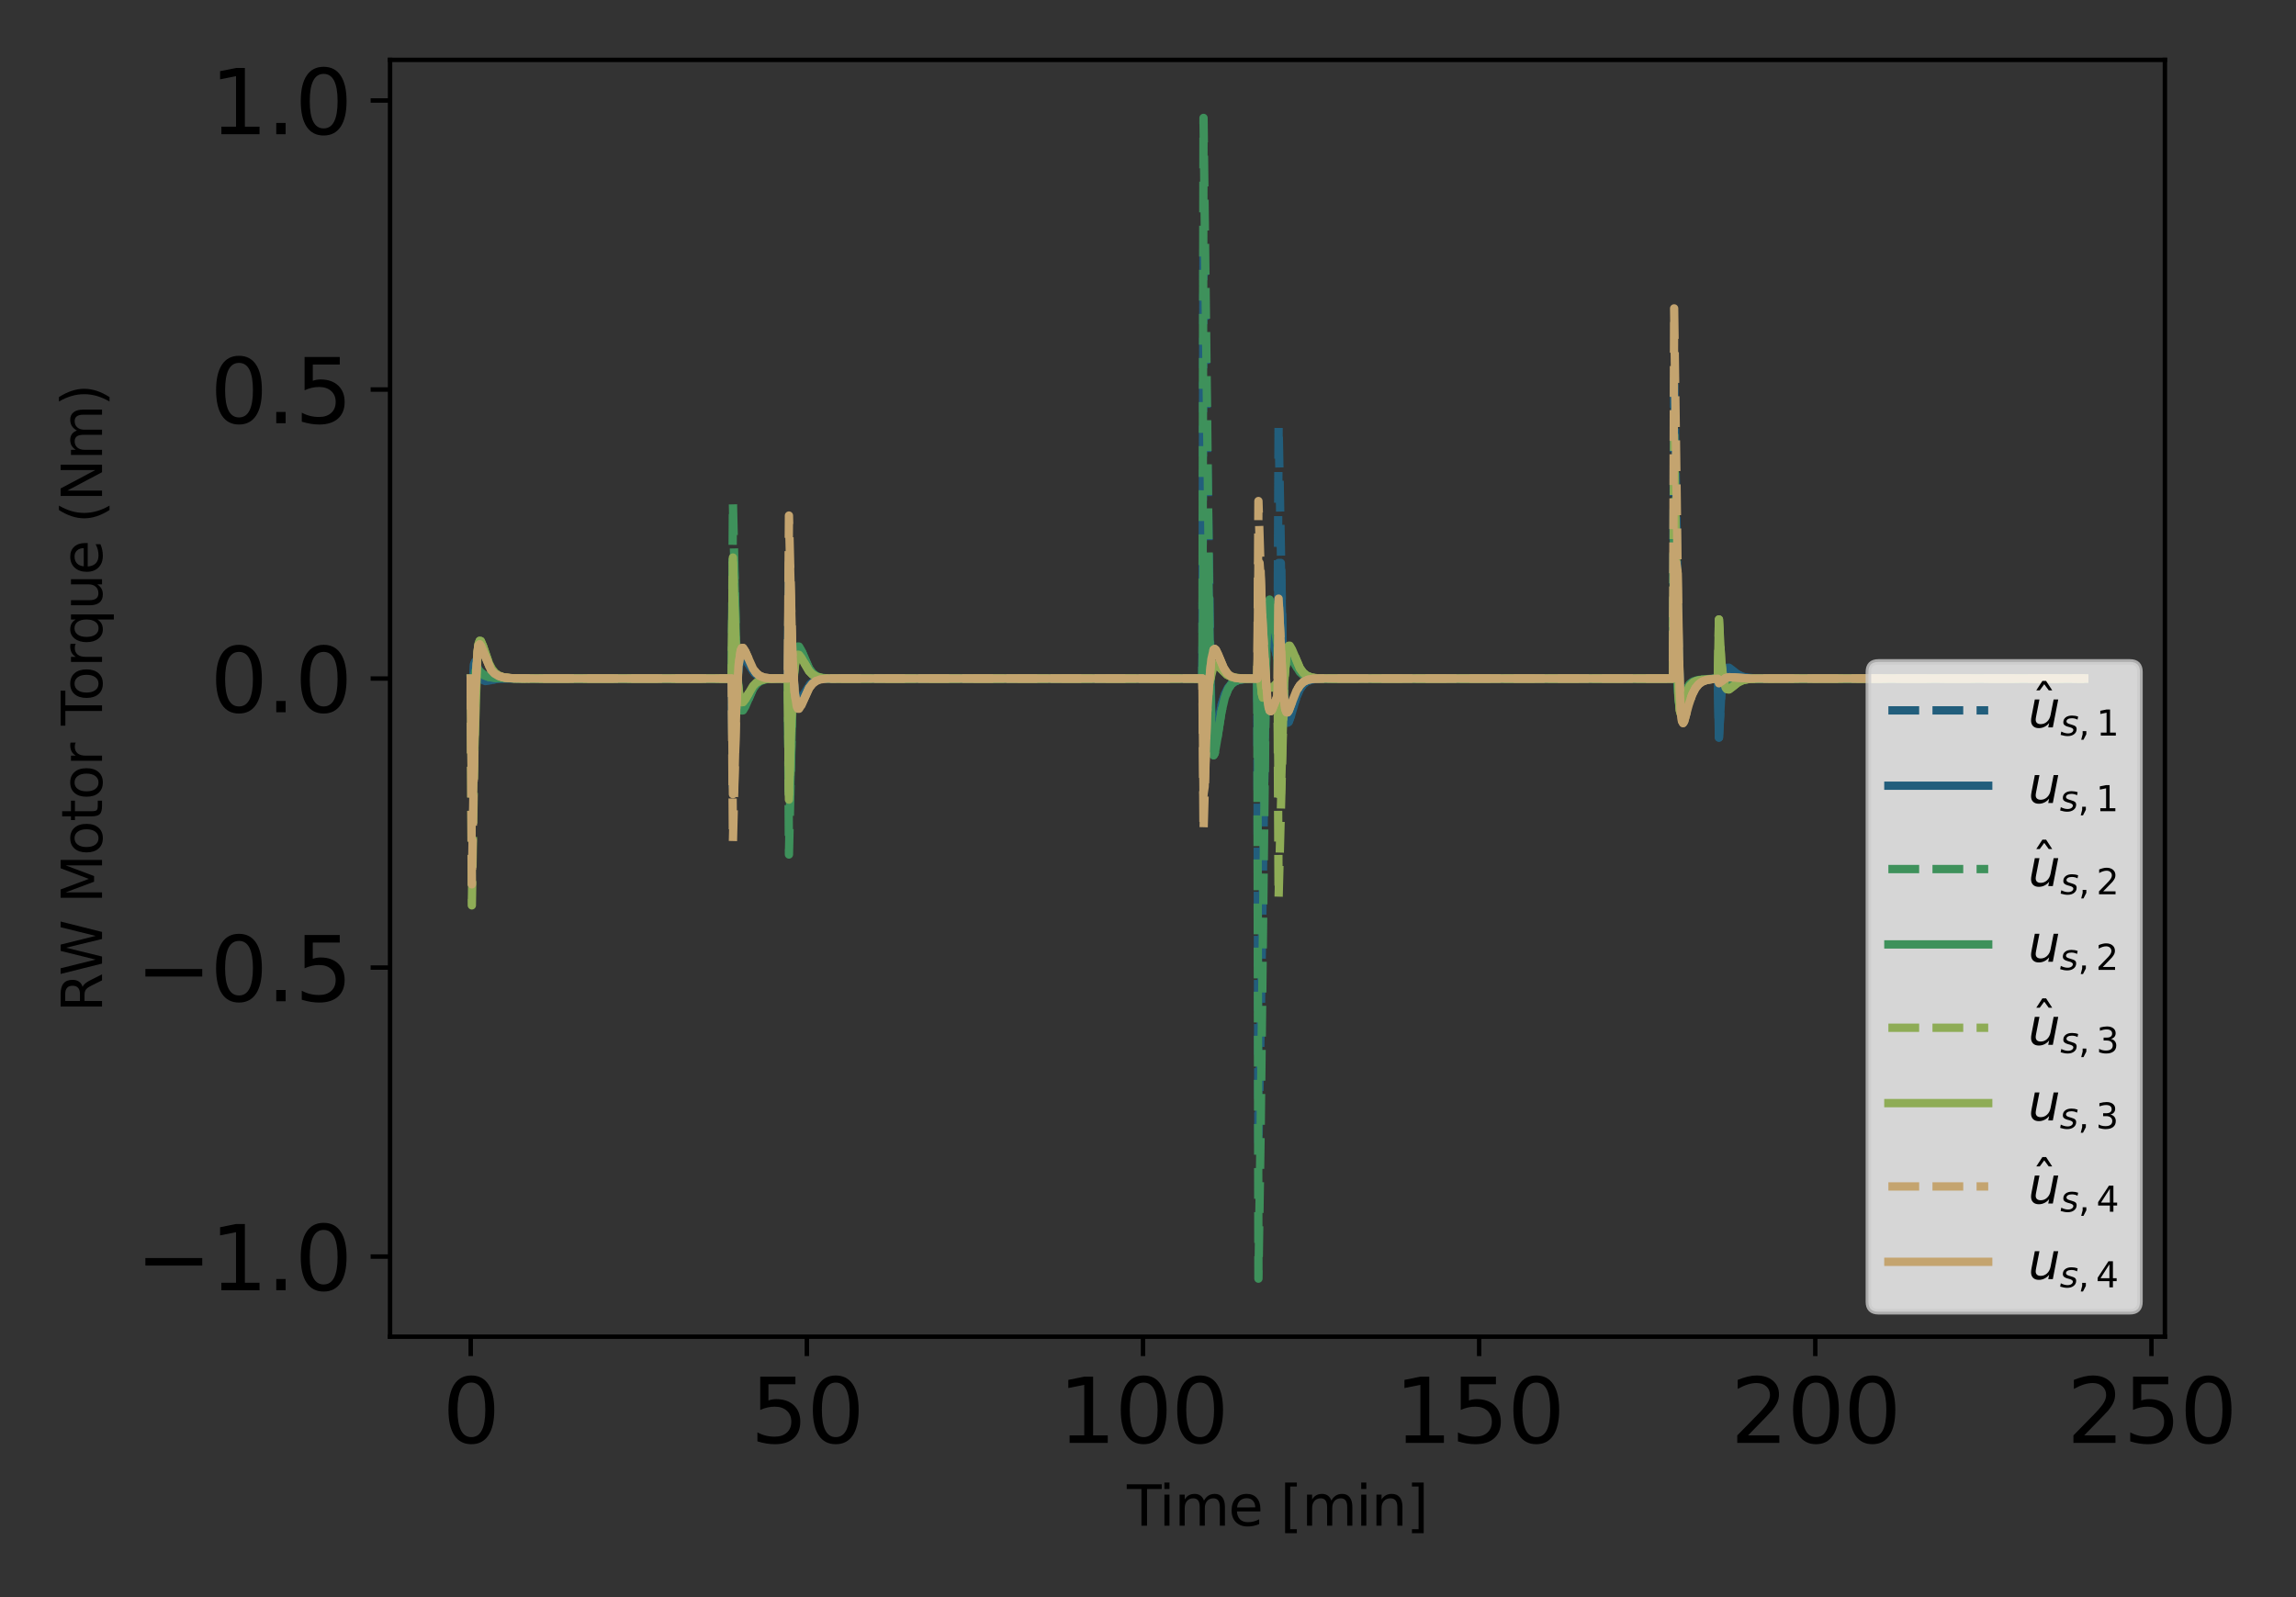 <?xml version="1.0" encoding="utf-8" standalone="no"?>
<!DOCTYPE svg PUBLIC "-//W3C//DTD SVG 1.1//EN"
  "http://www.w3.org/Graphics/SVG/1.1/DTD/svg11.dtd">
<svg xmlns:xlink="http://www.w3.org/1999/xlink" width="414pt" height="288pt" viewBox="0 0 414 288" xmlns="http://www.w3.org/2000/svg" version="1.1">
 <rect x="0" y="0" width="414" height="288" fill="#333333" stroke="none"/>
 <defs>
  <style type="text/css">*{stroke-linejoin: round; stroke-linecap: butt}</style>
 </defs>
 <g id="figure_1">
  <g id="patch_1">
   <path d="M 0 288 
L 414 288 
L 414 0 
L 0 0 
L 0 288 
z
" style="fill: none"/>
  </g>
  <g id="axes_1">
   <g id="patch_2">
    <path d="M 70.331 241.037 
L 390.361 241.037 
L 390.361 10.8 
L 70.331 10.8 
L 70.331 241.037 
z
" style="fill: none"/>
   </g>
   <g id="matplotlib.axis_1">
    <g id="xtick_1">
     <g id="line2d_1">
      <defs>
       <path id="ma5070921e4" d="M 0 0 
L 0 3.5 
" style="stroke: #000000; stroke-width: 0.8"/>
      </defs>
      <g>
       <use xlink:href="#ma5070921e4" x="84.877" y="241.037" style="stroke: #000000; stroke-width: 0.8"/>
      </g>
     </g>
     <g id="text_1">
      <!-- 0 -->
      <g transform="translate(79.787 260.194) scale(0.16 -0.16)">
       <defs>
        <path id="DejaVuSans-30" d="M 2034 4250 
Q 1547 4250 1301 3770 
Q 1056 3291 1056 2328 
Q 1056 1369 1301 889 
Q 1547 409 2034 409 
Q 2525 409 2770 889 
Q 3016 1369 3016 2328 
Q 3016 3291 2770 3770 
Q 2525 4250 2034 4250 
z
M 2034 4750 
Q 2819 4750 3233 4129 
Q 3647 3509 3647 2328 
Q 3647 1150 3233 529 
Q 2819 -91 2034 -91 
Q 1250 -91 836 529 
Q 422 1150 422 2328 
Q 422 3509 836 4129 
Q 1250 4750 2034 4750 
z
" transform="scale(0.016)"/>
       </defs>
       <use xlink:href="#DejaVuSans-30"/>
      </g>
     </g>
    </g>
    <g id="xtick_2">
     <g id="line2d_2">
      <g>
       <use xlink:href="#ma5070921e4" x="145.489" y="241.037" style="stroke: #000000; stroke-width: 0.8"/>
      </g>
     </g>
     <g id="text_2">
      <!-- 50 -->
      <g transform="translate(135.309 260.194) scale(0.16 -0.16)">
       <defs>
        <path id="DejaVuSans-35" d="M 691 4666 
L 3169 4666 
L 3169 4134 
L 1269 4134 
L 1269 2991 
Q 1406 3038 1543 3061 
Q 1681 3084 1819 3084 
Q 2600 3084 3056 2656 
Q 3513 2228 3513 1497 
Q 3513 744 3044 326 
Q 2575 -91 1722 -91 
Q 1428 -91 1123 -41 
Q 819 9 494 109 
L 494 744 
Q 775 591 1075 516 
Q 1375 441 1709 441 
Q 2250 441 2565 725 
Q 2881 1009 2881 1497 
Q 2881 1984 2565 2268 
Q 2250 2553 1709 2553 
Q 1456 2553 1204 2497 
Q 953 2441 691 2322 
L 691 4666 
z
" transform="scale(0.016)"/>
       </defs>
       <use xlink:href="#DejaVuSans-35"/>
       <use xlink:href="#DejaVuSans-30" x="63.623"/>
      </g>
     </g>
    </g>
    <g id="xtick_3">
     <g id="line2d_3">
      <g>
       <use xlink:href="#ma5070921e4" x="206.101" y="241.037" style="stroke: #000000; stroke-width: 0.8"/>
      </g>
     </g>
     <g id="text_3">
      <!-- 100 -->
      <g transform="translate(190.831 260.194) scale(0.16 -0.16)">
       <defs>
        <path id="DejaVuSans-31" d="M 794 531 
L 1825 531 
L 1825 4091 
L 703 3866 
L 703 4441 
L 1819 4666 
L 2450 4666 
L 2450 531 
L 3481 531 
L 3481 0 
L 794 0 
L 794 531 
z
" transform="scale(0.016)"/>
       </defs>
       <use xlink:href="#DejaVuSans-31"/>
       <use xlink:href="#DejaVuSans-30" x="63.623"/>
       <use xlink:href="#DejaVuSans-30" x="127.246"/>
      </g>
     </g>
    </g>
    <g id="xtick_4">
     <g id="line2d_4">
      <g>
       <use xlink:href="#ma5070921e4" x="266.713" y="241.037" style="stroke: #000000; stroke-width: 0.8"/>
      </g>
     </g>
     <g id="text_4">
      <!-- 150 -->
      <g transform="translate(251.443 260.194) scale(0.16 -0.16)">
       <use xlink:href="#DejaVuSans-31"/>
       <use xlink:href="#DejaVuSans-35" x="63.623"/>
       <use xlink:href="#DejaVuSans-30" x="127.246"/>
      </g>
     </g>
    </g>
    <g id="xtick_5">
     <g id="line2d_5">
      <g>
       <use xlink:href="#ma5070921e4" x="327.324" y="241.037" style="stroke: #000000; stroke-width: 0.8"/>
      </g>
     </g>
     <g id="text_5">
      <!-- 200 -->
      <g transform="translate(312.054 260.194) scale(0.16 -0.16)">
       <defs>
        <path id="DejaVuSans-32" d="M 1228 531 
L 3431 531 
L 3431 0 
L 469 0 
L 469 531 
Q 828 903 1448 1529 
Q 2069 2156 2228 2338 
Q 2531 2678 2651 2914 
Q 2772 3150 2772 3378 
Q 2772 3750 2511 3984 
Q 2250 4219 1831 4219 
Q 1534 4219 1204 4116 
Q 875 4013 500 3803 
L 500 4441 
Q 881 4594 1212 4672 
Q 1544 4750 1819 4750 
Q 2544 4750 2975 4387 
Q 3406 4025 3406 3419 
Q 3406 3131 3298 2873 
Q 3191 2616 2906 2266 
Q 2828 2175 2409 1742 
Q 1991 1309 1228 531 
z
" transform="scale(0.016)"/>
       </defs>
       <use xlink:href="#DejaVuSans-32"/>
       <use xlink:href="#DejaVuSans-30" x="63.623"/>
       <use xlink:href="#DejaVuSans-30" x="127.246"/>
      </g>
     </g>
    </g>
    <g id="xtick_6">
     <g id="line2d_6">
      <g>
       <use xlink:href="#ma5070921e4" x="387.936" y="241.037" style="stroke: #000000; stroke-width: 0.8"/>
      </g>
     </g>
     <g id="text_6">
      <!-- 250 -->
      <g transform="translate(372.666 260.194) scale(0.16 -0.16)">
       <use xlink:href="#DejaVuSans-32"/>
       <use xlink:href="#DejaVuSans-35" x="63.623"/>
       <use xlink:href="#DejaVuSans-30" x="127.246"/>
      </g>
     </g>
    </g>
    <g id="text_7">
     <!-- Time [min] -->
     <g transform="translate(203.193 275.12) scale(0.1 -0.1)">
      <defs>
       <path id="DejaVuSans-54" d="M -19 4666 
L 3928 4666 
L 3928 4134 
L 2272 4134 
L 2272 0 
L 1638 0 
L 1638 4134 
L -19 4134 
L -19 4666 
z
" transform="scale(0.016)"/>
       <path id="DejaVuSans-69" d="M 603 3500 
L 1178 3500 
L 1178 0 
L 603 0 
L 603 3500 
z
M 603 4863 
L 1178 4863 
L 1178 4134 
L 603 4134 
L 603 4863 
z
" transform="scale(0.016)"/>
       <path id="DejaVuSans-6d" d="M 3328 2828 
Q 3544 3216 3844 3400 
Q 4144 3584 4550 3584 
Q 5097 3584 5394 3201 
Q 5691 2819 5691 2113 
L 5691 0 
L 5113 0 
L 5113 2094 
Q 5113 2597 4934 2840 
Q 4756 3084 4391 3084 
Q 3944 3084 3684 2787 
Q 3425 2491 3425 1978 
L 3425 0 
L 2847 0 
L 2847 2094 
Q 2847 2600 2669 2842 
Q 2491 3084 2119 3084 
Q 1678 3084 1418 2786 
Q 1159 2488 1159 1978 
L 1159 0 
L 581 0 
L 581 3500 
L 1159 3500 
L 1159 2956 
Q 1356 3278 1631 3431 
Q 1906 3584 2284 3584 
Q 2666 3584 2933 3390 
Q 3200 3197 3328 2828 
z
" transform="scale(0.016)"/>
       <path id="DejaVuSans-65" d="M 3597 1894 
L 3597 1613 
L 953 1613 
Q 991 1019 1311 708 
Q 1631 397 2203 397 
Q 2534 397 2845 478 
Q 3156 559 3463 722 
L 3463 178 
Q 3153 47 2828 -22 
Q 2503 -91 2169 -91 
Q 1331 -91 842 396 
Q 353 884 353 1716 
Q 353 2575 817 3079 
Q 1281 3584 2069 3584 
Q 2775 3584 3186 3129 
Q 3597 2675 3597 1894 
z
M 3022 2063 
Q 3016 2534 2758 2815 
Q 2500 3097 2075 3097 
Q 1594 3097 1305 2825 
Q 1016 2553 972 2059 
L 3022 2063 
z
" transform="scale(0.016)"/>
       <path id="DejaVuSans-20" transform="scale(0.016)"/>
       <path id="DejaVuSans-5b" d="M 550 4863 
L 1875 4863 
L 1875 4416 
L 1125 4416 
L 1125 -397 
L 1875 -397 
L 1875 -844 
L 550 -844 
L 550 4863 
z
" transform="scale(0.016)"/>
       <path id="DejaVuSans-6e" d="M 3513 2113 
L 3513 0 
L 2938 0 
L 2938 2094 
Q 2938 2591 2744 2837 
Q 2550 3084 2163 3084 
Q 1697 3084 1428 2787 
Q 1159 2491 1159 1978 
L 1159 0 
L 581 0 
L 581 3500 
L 1159 3500 
L 1159 2956 
Q 1366 3272 1645 3428 
Q 1925 3584 2291 3584 
Q 2894 3584 3203 3211 
Q 3513 2838 3513 2113 
z
" transform="scale(0.016)"/>
       <path id="DejaVuSans-5d" d="M 1947 4863 
L 1947 -844 
L 622 -844 
L 622 -397 
L 1369 -397 
L 1369 4416 
L 622 4416 
L 622 4863 
L 1947 4863 
z
" transform="scale(0.016)"/>
      </defs>
      <use xlink:href="#DejaVuSans-54"/>
      <use xlink:href="#DejaVuSans-69" x="57.959"/>
      <use xlink:href="#DejaVuSans-6d" x="85.742"/>
      <use xlink:href="#DejaVuSans-65" x="183.154"/>
      <use xlink:href="#DejaVuSans-20" x="244.678"/>
      <use xlink:href="#DejaVuSans-5b" x="276.465"/>
      <use xlink:href="#DejaVuSans-6d" x="315.479"/>
      <use xlink:href="#DejaVuSans-69" x="412.891"/>
      <use xlink:href="#DejaVuSans-6e" x="440.674"/>
      <use xlink:href="#DejaVuSans-5d" x="504.053"/>
     </g>
    </g>
   </g>
   <g id="matplotlib.axis_2">
    <g id="ytick_1">
     <g id="line2d_7">
      <defs>
       <path id="mc5f4ed0476" d="M 0 0 
L -3.5 0 
" style="stroke: #000000; stroke-width: 0.8"/>
      </defs>
      <g>
       <use xlink:href="#mc5f4ed0476" x="70.331" y="226.589" style="stroke: #000000; stroke-width: 0.8"/>
      </g>
     </g>
     <g id="text_8">
      <!-- −1.0 -->
      <g transform="translate(24.478 232.668) scale(0.16 -0.16)">
       <defs>
        <path id="DejaVuSans-2212" d="M 678 2272 
L 4684 2272 
L 4684 1741 
L 678 1741 
L 678 2272 
z
" transform="scale(0.016)"/>
        <path id="DejaVuSans-2e" d="M 684 794 
L 1344 794 
L 1344 0 
L 684 0 
L 684 794 
z
" transform="scale(0.016)"/>
       </defs>
       <use xlink:href="#DejaVuSans-2212"/>
       <use xlink:href="#DejaVuSans-31" x="83.789"/>
       <use xlink:href="#DejaVuSans-2e" x="147.412"/>
       <use xlink:href="#DejaVuSans-30" x="179.199"/>
      </g>
     </g>
    </g>
    <g id="ytick_2">
     <g id="line2d_8">
      <g>
       <use xlink:href="#mc5f4ed0476" x="70.331" y="174.473" style="stroke: #000000; stroke-width: 0.8"/>
      </g>
     </g>
     <g id="text_9">
      <!-- −0.5 -->
      <g transform="translate(24.478 180.552) scale(0.16 -0.16)">
       <use xlink:href="#DejaVuSans-2212"/>
       <use xlink:href="#DejaVuSans-30" x="83.789"/>
       <use xlink:href="#DejaVuSans-2e" x="147.412"/>
       <use xlink:href="#DejaVuSans-35" x="179.199"/>
      </g>
     </g>
    </g>
    <g id="ytick_3">
     <g id="line2d_9">
      <g>
       <use xlink:href="#mc5f4ed0476" x="70.331" y="122.357" style="stroke: #000000; stroke-width: 0.8"/>
      </g>
     </g>
     <g id="text_10">
      <!-- 0.0 -->
      <g transform="translate(37.886 128.435) scale(0.16 -0.16)">
       <use xlink:href="#DejaVuSans-30"/>
       <use xlink:href="#DejaVuSans-2e" x="63.623"/>
       <use xlink:href="#DejaVuSans-30" x="95.41"/>
      </g>
     </g>
    </g>
    <g id="ytick_4">
     <g id="line2d_10">
      <g>
       <use xlink:href="#mc5f4ed0476" x="70.331" y="70.24" style="stroke: #000000; stroke-width: 0.8"/>
      </g>
     </g>
     <g id="text_11">
      <!-- 0.5 -->
      <g transform="translate(37.886 76.319) scale(0.16 -0.16)">
       <use xlink:href="#DejaVuSans-30"/>
       <use xlink:href="#DejaVuSans-2e" x="63.623"/>
       <use xlink:href="#DejaVuSans-35" x="95.41"/>
      </g>
     </g>
    </g>
    <g id="ytick_5">
     <g id="line2d_11">
      <g>
       <use xlink:href="#mc5f4ed0476" x="70.331" y="18.124" style="stroke: #000000; stroke-width: 0.8"/>
      </g>
     </g>
     <g id="text_12">
      <!-- 1.0 -->
      <g transform="translate(37.886 24.203) scale(0.16 -0.16)">
       <use xlink:href="#DejaVuSans-31"/>
       <use xlink:href="#DejaVuSans-2e" x="63.623"/>
       <use xlink:href="#DejaVuSans-30" x="95.41"/>
      </g>
     </g>
    </g>
    <g id="text_13">
     <!-- RW Motor Torque (Nm) -->
     <g transform="translate(18.398 182.515) rotate(-90) scale(0.1 -0.1)">
      <defs>
       <path id="DejaVuSans-52" d="M 2841 2188 
Q 3044 2119 3236 1894 
Q 3428 1669 3622 1275 
L 4263 0 
L 3584 0 
L 2988 1197 
Q 2756 1666 2539 1819 
Q 2322 1972 1947 1972 
L 1259 1972 
L 1259 0 
L 628 0 
L 628 4666 
L 2053 4666 
Q 2853 4666 3247 4331 
Q 3641 3997 3641 3322 
Q 3641 2881 3436 2590 
Q 3231 2300 2841 2188 
z
M 1259 4147 
L 1259 2491 
L 2053 2491 
Q 2509 2491 2742 2702 
Q 2975 2913 2975 3322 
Q 2975 3731 2742 3939 
Q 2509 4147 2053 4147 
L 1259 4147 
z
" transform="scale(0.016)"/>
       <path id="DejaVuSans-57" d="M 213 4666 
L 850 4666 
L 1831 722 
L 2809 4666 
L 3519 4666 
L 4500 722 
L 5478 4666 
L 6119 4666 
L 4947 0 
L 4153 0 
L 3169 4050 
L 2175 0 
L 1381 0 
L 213 4666 
z
" transform="scale(0.016)"/>
       <path id="DejaVuSans-4d" d="M 628 4666 
L 1569 4666 
L 2759 1491 
L 3956 4666 
L 4897 4666 
L 4897 0 
L 4281 0 
L 4281 4097 
L 3078 897 
L 2444 897 
L 1241 4097 
L 1241 0 
L 628 0 
L 628 4666 
z
" transform="scale(0.016)"/>
       <path id="DejaVuSans-6f" d="M 1959 3097 
Q 1497 3097 1228 2736 
Q 959 2375 959 1747 
Q 959 1119 1226 758 
Q 1494 397 1959 397 
Q 2419 397 2687 759 
Q 2956 1122 2956 1747 
Q 2956 2369 2687 2733 
Q 2419 3097 1959 3097 
z
M 1959 3584 
Q 2709 3584 3137 3096 
Q 3566 2609 3566 1747 
Q 3566 888 3137 398 
Q 2709 -91 1959 -91 
Q 1206 -91 779 398 
Q 353 888 353 1747 
Q 353 2609 779 3096 
Q 1206 3584 1959 3584 
z
" transform="scale(0.016)"/>
       <path id="DejaVuSans-74" d="M 1172 4494 
L 1172 3500 
L 2356 3500 
L 2356 3053 
L 1172 3053 
L 1172 1153 
Q 1172 725 1289 603 
Q 1406 481 1766 481 
L 2356 481 
L 2356 0 
L 1766 0 
Q 1100 0 847 248 
Q 594 497 594 1153 
L 594 3053 
L 172 3053 
L 172 3500 
L 594 3500 
L 594 4494 
L 1172 4494 
z
" transform="scale(0.016)"/>
       <path id="DejaVuSans-72" d="M 2631 2963 
Q 2534 3019 2420 3045 
Q 2306 3072 2169 3072 
Q 1681 3072 1420 2755 
Q 1159 2438 1159 1844 
L 1159 0 
L 581 0 
L 581 3500 
L 1159 3500 
L 1159 2956 
Q 1341 3275 1631 3429 
Q 1922 3584 2338 3584 
Q 2397 3584 2469 3576 
Q 2541 3569 2628 3553 
L 2631 2963 
z
" transform="scale(0.016)"/>
       <path id="DejaVuSans-71" d="M 947 1747 
Q 947 1113 1208 752 
Q 1469 391 1925 391 
Q 2381 391 2643 752 
Q 2906 1113 2906 1747 
Q 2906 2381 2643 2742 
Q 2381 3103 1925 3103 
Q 1469 3103 1208 2742 
Q 947 2381 947 1747 
z
M 2906 525 
Q 2725 213 2448 61 
Q 2172 -91 1784 -91 
Q 1150 -91 751 415 
Q 353 922 353 1747 
Q 353 2572 751 3078 
Q 1150 3584 1784 3584 
Q 2172 3584 2448 3432 
Q 2725 3281 2906 2969 
L 2906 3500 
L 3481 3500 
L 3481 -1331 
L 2906 -1331 
L 2906 525 
z
" transform="scale(0.016)"/>
       <path id="DejaVuSans-75" d="M 544 1381 
L 544 3500 
L 1119 3500 
L 1119 1403 
Q 1119 906 1312 657 
Q 1506 409 1894 409 
Q 2359 409 2629 706 
Q 2900 1003 2900 1516 
L 2900 3500 
L 3475 3500 
L 3475 0 
L 2900 0 
L 2900 538 
Q 2691 219 2414 64 
Q 2138 -91 1772 -91 
Q 1169 -91 856 284 
Q 544 659 544 1381 
z
M 1991 3584 
L 1991 3584 
z
" transform="scale(0.016)"/>
       <path id="DejaVuSans-28" d="M 1984 4856 
Q 1566 4138 1362 3434 
Q 1159 2731 1159 2009 
Q 1159 1288 1364 580 
Q 1569 -128 1984 -844 
L 1484 -844 
Q 1016 -109 783 600 
Q 550 1309 550 2009 
Q 550 2706 781 3412 
Q 1013 4119 1484 4856 
L 1984 4856 
z
" transform="scale(0.016)"/>
       <path id="DejaVuSans-4e" d="M 628 4666 
L 1478 4666 
L 3547 763 
L 3547 4666 
L 4159 4666 
L 4159 0 
L 3309 0 
L 1241 3903 
L 1241 0 
L 628 0 
L 628 4666 
z
" transform="scale(0.016)"/>
       <path id="DejaVuSans-29" d="M 513 4856 
L 1013 4856 
Q 1481 4119 1714 3412 
Q 1947 2706 1947 2009 
Q 1947 1309 1714 600 
Q 1481 -109 1013 -844 
L 513 -844 
Q 928 -128 1133 580 
Q 1338 1288 1338 2009 
Q 1338 2731 1133 3434 
Q 928 4138 513 4856 
z
" transform="scale(0.016)"/>
      </defs>
      <use xlink:href="#DejaVuSans-52"/>
      <use xlink:href="#DejaVuSans-57" x="65.482"/>
      <use xlink:href="#DejaVuSans-20" x="164.359"/>
      <use xlink:href="#DejaVuSans-4d" x="196.146"/>
      <use xlink:href="#DejaVuSans-6f" x="282.426"/>
      <use xlink:href="#DejaVuSans-74" x="343.607"/>
      <use xlink:href="#DejaVuSans-6f" x="382.816"/>
      <use xlink:href="#DejaVuSans-72" x="443.998"/>
      <use xlink:href="#DejaVuSans-20" x="485.111"/>
      <use xlink:href="#DejaVuSans-54" x="516.898"/>
      <use xlink:href="#DejaVuSans-6f" x="560.982"/>
      <use xlink:href="#DejaVuSans-72" x="622.164"/>
      <use xlink:href="#DejaVuSans-71" x="661.527"/>
      <use xlink:href="#DejaVuSans-75" x="725.004"/>
      <use xlink:href="#DejaVuSans-65" x="788.383"/>
      <use xlink:href="#DejaVuSans-20" x="849.906"/>
      <use xlink:href="#DejaVuSans-28" x="881.693"/>
      <use xlink:href="#DejaVuSans-4e" x="920.707"/>
      <use xlink:href="#DejaVuSans-6d" x="995.512"/>
      <use xlink:href="#DejaVuSans-29" x="1092.924"/>
     </g>
    </g>
   </g>
   <g id="line2d_12">
    <path d="M 84.877 122.357 
L 85.079 126.052 
L 85.484 119.787 
L 85.686 119.316 
L 85.888 119.678 
L 86.696 122.116 
L 87.1 122.65 
L 87.504 122.811 
L 88.11 122.733 
L 89.726 122.385 
L 91.545 122.327 
L 110.132 122.357 
L 131.953 122.357 
L 132.155 141.884 
L 132.559 129.021 
L 132.963 122.306 
L 133.367 119.258 
L 133.569 118.613 
L 133.771 118.347 
L 133.973 118.343 
L 134.377 118.791 
L 135.993 121.301 
L 136.599 121.805 
L 137.408 122.16 
L 138.418 122.324 
L 140.64 122.364 
L 142.055 122.359 
L 142.257 102.863 
L 142.661 115.88 
L 143.065 122.511 
L 143.469 125.468 
L 143.671 126.082 
L 143.873 126.327 
L 144.075 126.318 
L 144.479 125.862 
L 146.095 123.389 
L 146.701 122.896 
L 147.51 122.548 
L 148.52 122.388 
L 150.742 122.349 
L 183.675 122.357 
L 216.809 122.357 
L 217.011 43.364 
L 217.415 64.102 
L 218.425 129.509 
L 218.627 132.418 
L 218.829 133.293 
L 219.031 133.045 
L 219.436 131.182 
L 220.244 127.189 
L 220.85 125.228 
L 221.456 124.016 
L 222.062 123.297 
L 222.668 122.88 
L 223.476 122.59 
L 224.689 122.423 
L 226.709 122.364 
L 226.911 206.587 
L 227.315 185.171 
L 228.325 117.076 
L 228.527 113.501 
L 228.729 112.228 
L 228.931 112.242 
L 229.335 113.908 
L 230.144 117.883 
L 230.346 118.639 
L 230.548 76.759 
L 231.356 120.51 
L 231.76 128.389 
L 231.962 129.821 
L 232.164 130.299 
L 232.366 130.181 
L 232.77 129.064 
L 233.78 125.649 
L 234.386 124.271 
L 234.993 123.405 
L 235.599 122.9 
L 236.407 122.564 
L 237.417 122.409 
L 239.639 122.356 
L 301.665 122.357 
L 301.868 67.468 
L 302.676 117.933 
L 303.08 127.158 
L 303.282 128.619 
L 303.484 129.056 
L 303.686 128.916 
L 304.09 127.893 
L 305.1 125.06 
L 305.706 123.967 
L 306.312 123.28 
L 306.919 122.872 
L 307.727 122.586 
L 308.939 122.423 
L 309.747 122.386 
L 309.949 132.999 
L 310.353 125.527 
L 310.757 122.038 
L 311.161 120.669 
L 311.363 120.427 
L 311.767 120.405 
L 312.374 120.856 
L 313.384 121.656 
L 314.192 122.033 
L 315.202 122.251 
L 317.02 122.348 
L 326.718 122.357 
L 375.814 122.356 
L 375.814 122.356 
" clip-path="url(#pefbf517042)" style="fill: none; stroke-dasharray: 5.55,2.4; stroke-dashoffset: 0; stroke: #225e7c; stroke-width: 1.5"/>
   </g>
   <g id="line2d_13">
    <path d="M 84.877 122.357 
L 85.079 126.052 
L 85.484 119.787 
L 85.686 119.316 
L 85.888 119.678 
L 86.696 122.116 
L 87.1 122.65 
L 87.504 122.811 
L 88.11 122.733 
L 89.726 122.385 
L 91.545 122.327 
L 110.132 122.357 
L 131.953 122.357 
L 132.155 141.884 
L 132.559 129.021 
L 132.963 122.306 
L 133.367 119.258 
L 133.569 118.613 
L 133.771 118.347 
L 133.973 118.343 
L 134.377 118.791 
L 135.993 121.301 
L 136.599 121.805 
L 137.408 122.16 
L 138.418 122.324 
L 140.64 122.364 
L 142.055 122.359 
L 142.257 102.863 
L 142.661 115.88 
L 143.065 122.511 
L 143.469 125.468 
L 143.671 126.082 
L 143.873 126.327 
L 144.075 126.318 
L 144.479 125.862 
L 146.095 123.389 
L 146.701 122.896 
L 147.51 122.548 
L 148.52 122.388 
L 150.742 122.349 
L 183.675 122.357 
L 216.809 122.357 
L 217.011 101.51 
L 217.819 101.51 
L 218.425 129.509 
L 218.627 132.418 
L 218.829 133.293 
L 219.031 133.045 
L 219.436 131.182 
L 220.244 127.189 
L 220.85 125.228 
L 221.456 124.016 
L 222.062 123.297 
L 222.668 122.88 
L 223.476 122.59 
L 224.689 122.423 
L 226.709 122.364 
L 226.911 143.203 
L 227.719 143.203 
L 227.921 138.195 
L 228.325 117.076 
L 228.527 113.501 
L 228.729 112.228 
L 228.931 112.242 
L 229.335 113.908 
L 230.144 117.883 
L 230.346 118.639 
L 230.548 101.51 
L 230.952 101.51 
L 231.356 120.51 
L 231.76 128.389 
L 231.962 129.821 
L 232.164 130.299 
L 232.366 130.181 
L 232.77 129.064 
L 233.78 125.649 
L 234.386 124.271 
L 234.993 123.405 
L 235.599 122.9 
L 236.407 122.564 
L 237.417 122.409 
L 239.639 122.356 
L 301.665 122.357 
L 301.868 101.51 
L 302.272 101.51 
L 302.474 107.52 
L 302.878 123.96 
L 303.282 128.619 
L 303.484 129.056 
L 303.686 128.916 
L 304.09 127.893 
L 305.1 125.06 
L 305.706 123.967 
L 306.312 123.28 
L 306.919 122.872 
L 307.727 122.586 
L 308.939 122.423 
L 309.747 122.386 
L 309.949 132.999 
L 310.353 125.527 
L 310.757 122.038 
L 311.161 120.669 
L 311.363 120.427 
L 311.767 120.405 
L 312.374 120.856 
L 313.384 121.656 
L 314.192 122.033 
L 315.202 122.251 
L 317.02 122.348 
L 326.718 122.357 
L 375.814 122.356 
L 375.814 122.356 
" clip-path="url(#pefbf517042)" style="fill: none; stroke: #225e7c; stroke-width: 1.5; stroke-linecap: square"/>
   </g>
   <g id="line2d_14">
    <path d="M 84.877 122.357 
L 85.079 129.842 
L 85.484 122.578 
L 85.686 121.138 
L 85.888 120.648 
L 86.09 120.617 
L 86.696 121.245 
L 87.302 121.759 
L 88.11 122.078 
L 89.322 122.24 
L 92.353 122.338 
L 103.667 122.357 
L 131.953 122.357 
L 132.155 90.623 
L 132.761 117.074 
L 133.165 124.87 
L 133.569 127.715 
L 133.771 128.107 
L 133.973 128.099 
L 134.377 127.419 
L 135.791 124.161 
L 136.397 123.342 
L 137.004 122.852 
L 137.812 122.527 
L 138.822 122.385 
L 141.246 122.352 
L 142.055 122.354 
L 142.257 154.088 
L 142.863 127.682 
L 143.267 119.836 
L 143.671 116.974 
L 143.873 116.582 
L 144.075 116.593 
L 144.479 117.28 
L 145.893 120.551 
L 146.499 121.369 
L 147.106 121.858 
L 147.914 122.183 
L 149.126 122.337 
L 152.156 122.359 
L 214.385 122.357 
L 216.809 122.357 
L 217.011 21.265 
L 217.617 71.789 
L 218.223 124.918 
L 218.627 135.224 
L 218.829 136.181 
L 219.031 135.845 
L 219.436 133.522 
L 220.244 128.376 
L 220.85 125.797 
L 221.456 124.231 
L 222.062 123.342 
L 222.668 122.86 
L 223.476 122.556 
L 224.689 122.404 
L 226.709 122.362 
L 226.911 230.572 
L 227.315 203.622 
L 228.325 116.815 
L 228.527 111.034 
L 228.729 108.59 
L 228.931 108.113 
L 229.133 108.72 
L 229.74 112.637 
L 230.346 116.303 
L 230.548 130.709 
L 230.75 129.876 
L 231.154 125.798 
L 231.76 120.31 
L 232.164 118.699 
L 232.366 118.434 
L 232.568 118.427 
L 232.972 118.887 
L 234.386 121.186 
L 234.993 121.741 
L 235.801 122.13 
L 236.811 122.311 
L 238.831 122.362 
L 301.665 122.357 
L 301.868 90.316 
L 302.474 122.746 
L 302.676 126.36 
L 302.878 127.577 
L 303.08 127.566 
L 303.484 126.281 
L 304.09 124.383 
L 304.696 123.357 
L 305.302 122.888 
L 306.11 122.636 
L 307.727 122.469 
L 309.747 122.389 
L 309.949 121.489 
L 310.555 121.99 
L 311.161 122.428 
L 311.767 122.597 
L 312.778 122.556 
L 315.202 122.368 
L 320.657 122.356 
L 375.814 122.357 
L 375.814 122.357 
" clip-path="url(#pefbf517042)" style="fill: none; stroke-dasharray: 5.55,2.4; stroke-dashoffset: 0; stroke: #3e915b; stroke-width: 1.5"/>
   </g>
   <g id="line2d_15">
    <path d="M 84.877 122.357 
L 85.079 129.842 
L 85.484 122.578 
L 85.686 121.138 
L 85.888 120.648 
L 86.09 120.617 
L 86.696 121.245 
L 87.302 121.759 
L 88.11 122.078 
L 89.322 122.24 
L 92.353 122.338 
L 103.667 122.357 
L 131.953 122.357 
L 132.155 101.51 
L 132.357 101.51 
L 132.761 117.074 
L 133.165 124.87 
L 133.569 127.715 
L 133.771 128.107 
L 133.973 128.099 
L 134.377 127.419 
L 135.791 124.161 
L 136.397 123.342 
L 137.004 122.852 
L 137.812 122.527 
L 138.822 122.385 
L 141.246 122.352 
L 142.055 122.354 
L 142.257 143.203 
L 142.459 143.203 
L 142.863 127.682 
L 143.267 119.836 
L 143.671 116.974 
L 143.873 116.582 
L 144.075 116.593 
L 144.479 117.28 
L 145.893 120.551 
L 146.499 121.369 
L 147.106 121.858 
L 147.914 122.183 
L 149.126 122.337 
L 152.156 122.359 
L 214.385 122.357 
L 216.809 122.357 
L 217.011 101.51 
L 217.819 101.51 
L 218.425 131.98 
L 218.627 135.224 
L 218.829 136.181 
L 219.031 135.845 
L 219.436 133.522 
L 220.244 128.376 
L 220.85 125.797 
L 221.456 124.231 
L 222.062 123.342 
L 222.668 122.86 
L 223.476 122.556 
L 224.689 122.404 
L 226.709 122.362 
L 226.911 143.203 
L 227.921 143.203 
L 228.325 116.815 
L 228.527 111.034 
L 228.729 108.59 
L 228.931 108.113 
L 229.133 108.72 
L 229.74 112.637 
L 230.346 116.303 
L 230.548 130.709 
L 230.75 129.876 
L 231.154 125.798 
L 231.76 120.31 
L 232.164 118.699 
L 232.366 118.434 
L 232.568 118.427 
L 232.972 118.887 
L 234.386 121.186 
L 234.993 121.741 
L 235.801 122.13 
L 236.811 122.311 
L 238.831 122.362 
L 301.665 122.357 
L 301.868 101.51 
L 302.07 103.075 
L 302.474 122.746 
L 302.676 126.36 
L 302.878 127.577 
L 303.08 127.566 
L 303.484 126.281 
L 304.09 124.383 
L 304.696 123.357 
L 305.302 122.888 
L 306.11 122.636 
L 307.727 122.469 
L 309.747 122.389 
L 309.949 121.489 
L 310.555 121.99 
L 311.161 122.428 
L 311.767 122.597 
L 312.778 122.556 
L 315.202 122.368 
L 320.657 122.356 
L 375.814 122.357 
L 375.814 122.357 
" clip-path="url(#pefbf517042)" style="fill: none; stroke: #3e915b; stroke-width: 1.5; stroke-linecap: square"/>
   </g>
   <g id="line2d_16">
    <path d="M 84.877 122.357 
L 85.079 163.259 
L 85.686 126.629 
L 86.09 117.704 
L 86.292 116.127 
L 86.494 115.561 
L 86.696 115.599 
L 87.1 116.537 
L 88.11 119.484 
L 88.716 120.658 
L 89.322 121.393 
L 89.928 121.827 
L 90.737 122.126 
L 91.949 122.293 
L 94.575 122.352 
L 125.891 122.357 
L 131.953 122.357 
L 132.155 100.536 
L 132.559 115.013 
L 132.963 122.513 
L 133.367 125.722 
L 133.569 126.369 
L 133.771 126.618 
L 133.973 126.596 
L 134.377 126.091 
L 135.791 123.686 
L 136.397 123.075 
L 137.206 122.628 
L 138.216 122.412 
L 140.034 122.349 
L 142.055 122.354 
L 142.257 144.192 
L 142.661 129.884 
L 143.065 122.247 
L 143.469 118.964 
L 143.671 118.306 
L 143.873 118.057 
L 144.075 118.083 
L 144.479 118.596 
L 145.893 121.011 
L 146.499 121.624 
L 147.308 122.075 
L 148.318 122.295 
L 150.136 122.363 
L 216.809 122.357 
L 217.011 127.793 
L 217.213 124.832 
L 217.415 123.551 
L 217.617 123.356 
L 217.819 123.43 
L 218.021 123.35 
L 218.829 120.053 
L 219.031 119.822 
L 219.233 119.79 
L 219.638 120.069 
L 221.254 121.67 
L 222.062 122.057 
L 223.072 122.271 
L 224.891 122.357 
L 226.709 122.36 
L 226.911 114.334 
L 227.315 122.721 
L 227.517 125.04 
L 227.719 125.799 
L 227.921 125.309 
L 228.123 124.037 
L 228.325 123.632 
L 228.527 123.686 
L 228.931 124.002 
L 229.335 123.996 
L 229.942 123.509 
L 230.346 123.13 
L 230.548 161.9 
L 231.558 123.03 
L 231.962 117.901 
L 232.164 116.859 
L 232.366 116.44 
L 232.568 116.439 
L 232.972 117.135 
L 234.386 120.488 
L 234.993 121.319 
L 235.599 121.815 
L 236.407 122.15 
L 237.619 122.318 
L 240.448 122.357 
L 301.665 122.356 
L 301.868 78.457 
L 302.676 125.114 
L 302.878 128.053 
L 303.08 128.775 
L 303.282 128.412 
L 304.292 124.555 
L 304.696 123.733 
L 305.302 123.09 
L 305.908 122.799 
L 306.919 122.587 
L 308.939 122.421 
L 309.747 122.393 
L 309.949 111.704 
L 310.353 119.125 
L 310.757 122.638 
L 311.161 124.033 
L 311.363 124.283 
L 311.767 124.313 
L 312.374 123.862 
L 313.384 123.059 
L 314.192 122.68 
L 315.202 122.462 
L 317.02 122.365 
L 326.718 122.356 
L 375.814 122.357 
L 375.814 122.357 
" clip-path="url(#pefbf517042)" style="fill: none; stroke-dasharray: 5.55,2.4; stroke-dashoffset: 0; stroke: #8eac56; stroke-width: 1.5"/>
   </g>
   <g id="line2d_17">
    <path d="M 84.877 122.357 
L 85.079 143.203 
L 85.282 143.203 
L 86.09 117.704 
L 86.292 116.127 
L 86.494 115.561 
L 86.696 115.599 
L 87.1 116.537 
L 88.11 119.484 
L 88.716 120.658 
L 89.322 121.393 
L 89.928 121.827 
L 90.737 122.126 
L 91.949 122.293 
L 94.575 122.352 
L 125.891 122.357 
L 131.953 122.357 
L 132.155 101.51 
L 132.761 119.462 
L 133.165 124.509 
L 133.569 126.369 
L 133.771 126.618 
L 133.973 126.596 
L 134.377 126.091 
L 135.791 123.686 
L 136.397 123.075 
L 137.206 122.628 
L 138.216 122.412 
L 140.034 122.349 
L 142.055 122.354 
L 142.257 143.203 
L 142.863 125.368 
L 143.267 120.204 
L 143.671 118.306 
L 143.873 118.057 
L 144.075 118.083 
L 144.479 118.596 
L 145.893 121.011 
L 146.499 121.624 
L 147.308 122.075 
L 148.318 122.295 
L 150.136 122.363 
L 216.809 122.357 
L 217.011 127.793 
L 217.213 124.832 
L 217.415 123.551 
L 217.617 123.356 
L 217.819 123.43 
L 218.021 123.35 
L 218.829 120.053 
L 219.031 119.822 
L 219.233 119.79 
L 219.638 120.069 
L 221.254 121.67 
L 222.062 122.057 
L 223.072 122.271 
L 224.891 122.357 
L 226.709 122.36 
L 226.911 114.334 
L 227.315 122.721 
L 227.517 125.04 
L 227.719 125.799 
L 227.921 125.309 
L 228.123 124.037 
L 228.325 123.632 
L 228.527 123.686 
L 228.931 124.002 
L 229.335 123.996 
L 229.942 123.509 
L 230.346 123.13 
L 230.548 143.203 
L 230.952 143.203 
L 231.558 123.03 
L 231.962 117.901 
L 232.164 116.859 
L 232.366 116.44 
L 232.568 116.439 
L 232.972 117.135 
L 234.386 120.488 
L 234.993 121.319 
L 235.599 121.815 
L 236.407 122.15 
L 237.619 122.318 
L 240.448 122.357 
L 301.665 122.356 
L 301.868 101.51 
L 302.07 101.51 
L 302.272 106.535 
L 302.676 125.114 
L 302.878 128.053 
L 303.08 128.775 
L 303.282 128.412 
L 304.292 124.555 
L 304.696 123.733 
L 305.302 123.09 
L 305.908 122.799 
L 306.919 122.587 
L 308.939 122.421 
L 309.747 122.393 
L 309.949 111.704 
L 310.353 119.125 
L 310.757 122.638 
L 311.161 124.033 
L 311.363 124.283 
L 311.767 124.313 
L 312.374 123.862 
L 313.384 123.059 
L 314.192 122.68 
L 315.202 122.462 
L 317.02 122.365 
L 326.718 122.356 
L 375.814 122.357 
L 375.814 122.357 
" clip-path="url(#pefbf517042)" style="fill: none; stroke: #8eac56; stroke-width: 1.5; stroke-linecap: square"/>
   </g>
   <g id="line2d_18">
    <path d="M 84.877 122.357 
L 85.079 159.469 
L 85.686 124.808 
L 86.09 117.434 
L 86.292 116.391 
L 86.494 116.198 
L 86.696 116.47 
L 88.514 120.788 
L 89.12 121.44 
L 89.928 121.917 
L 90.939 122.185 
L 92.555 122.319 
L 97 122.356 
L 131.953 122.357 
L 132.155 151.797 
L 132.761 127.483 
L 133.165 120.068 
L 133.569 117.268 
L 133.771 116.858 
L 133.973 116.84 
L 134.377 117.463 
L 135.791 120.598 
L 136.397 121.396 
L 137.004 121.875 
L 137.812 122.192 
L 139.024 122.341 
L 142.055 122.359 
L 142.257 92.967 
L 142.863 117.459 
L 143.267 124.706 
L 143.671 127.414 
L 143.873 127.802 
L 144.075 127.808 
L 144.479 127.178 
L 145.893 124.072 
L 146.499 123.289 
L 147.106 122.821 
L 147.914 122.513 
L 149.126 122.37 
L 152.561 122.355 
L 216.809 122.357 
L 217.011 149.892 
L 217.617 129.443 
L 218.021 123.038 
L 218.425 118.905 
L 218.829 117.166 
L 219.031 117.021 
L 219.233 117.187 
L 219.638 118.024 
L 220.648 120.438 
L 221.254 121.362 
L 221.86 121.897 
L 222.668 122.23 
L 223.678 122.356 
L 226.507 122.364 
L 226.709 122.363 
L 226.911 90.349 
L 227.517 109.629 
L 228.325 123.892 
L 228.729 127.501 
L 228.931 128.131 
L 229.133 128.25 
L 229.335 128.036 
L 229.942 126.547 
L 230.346 125.466 
L 230.548 107.95 
L 231.356 124.829 
L 231.76 127.917 
L 231.962 128.419 
L 232.164 128.459 
L 232.366 128.187 
L 232.972 126.585 
L 233.78 124.554 
L 234.386 123.574 
L 234.993 122.984 
L 235.801 122.584 
L 236.811 122.403 
L 238.831 122.351 
L 301.665 122.356 
L 301.868 55.609 
L 302.272 85.302 
L 302.676 116.688 
L 303.08 128.367 
L 303.282 130.02 
L 303.484 130.384 
L 303.686 130.066 
L 304.494 127.12 
L 305.1 125.304 
L 305.706 124.109 
L 306.312 123.369 
L 306.919 122.928 
L 307.727 122.615 
L 308.939 122.432 
L 309.747 122.39 
L 309.949 123.215 
L 311.161 122.273 
L 311.767 122.12 
L 312.778 122.161 
L 315.404 122.349 
L 322.476 122.357 
L 375.814 122.356 
L 375.814 122.356 
" clip-path="url(#pefbf517042)" style="fill: none; stroke-dasharray: 5.55,2.4; stroke-dashoffset: 0; stroke: #c4a46f; stroke-width: 1.5"/>
   </g>
   <g id="line2d_19">
    <path d="M 84.877 122.357 
L 85.079 143.203 
L 85.282 143.203 
L 85.686 124.808 
L 86.09 117.434 
L 86.292 116.391 
L 86.494 116.198 
L 86.696 116.47 
L 88.514 120.788 
L 89.12 121.44 
L 89.928 121.917 
L 90.939 122.185 
L 92.555 122.319 
L 97 122.356 
L 131.953 122.357 
L 132.155 143.203 
L 132.357 142.746 
L 132.761 127.483 
L 133.165 120.068 
L 133.569 117.268 
L 133.771 116.858 
L 133.973 116.84 
L 134.377 117.463 
L 135.791 120.598 
L 136.397 121.396 
L 137.004 121.875 
L 137.812 122.192 
L 139.024 122.341 
L 142.055 122.359 
L 142.257 101.51 
L 142.459 102.231 
L 142.863 117.459 
L 143.267 124.706 
L 143.671 127.414 
L 143.873 127.802 
L 144.075 127.808 
L 144.479 127.178 
L 145.893 124.072 
L 146.499 123.289 
L 147.106 122.821 
L 147.914 122.513 
L 149.126 122.37 
L 152.561 122.355 
L 216.809 122.357 
L 217.011 143.203 
L 217.213 141.857 
L 217.617 129.443 
L 218.021 123.038 
L 218.425 118.905 
L 218.829 117.166 
L 219.031 117.021 
L 219.233 117.187 
L 219.638 118.024 
L 220.648 120.438 
L 221.254 121.362 
L 221.86 121.897 
L 222.668 122.23 
L 223.678 122.356 
L 226.507 122.364 
L 226.709 122.363 
L 226.911 101.51 
L 227.113 101.51 
L 227.315 104.27 
L 227.719 113.701 
L 228.527 126.153 
L 228.931 128.131 
L 229.133 128.25 
L 229.335 128.036 
L 229.942 126.547 
L 230.346 125.466 
L 230.548 107.95 
L 231.356 124.829 
L 231.76 127.917 
L 231.962 128.419 
L 232.164 128.459 
L 232.366 128.187 
L 232.972 126.585 
L 233.78 124.554 
L 234.386 123.574 
L 234.993 122.984 
L 235.801 122.584 
L 236.811 122.403 
L 238.831 122.351 
L 301.665 122.356 
L 301.868 101.51 
L 302.272 101.51 
L 302.474 102.928 
L 302.878 124.436 
L 303.08 128.367 
L 303.282 130.02 
L 303.484 130.384 
L 303.686 130.066 
L 304.494 127.12 
L 305.1 125.304 
L 305.706 124.109 
L 306.312 123.369 
L 306.919 122.928 
L 307.727 122.615 
L 308.939 122.432 
L 309.747 122.39 
L 309.949 123.215 
L 311.161 122.273 
L 311.767 122.12 
L 312.778 122.161 
L 315.404 122.349 
L 322.476 122.357 
L 375.814 122.356 
L 375.814 122.356 
" clip-path="url(#pefbf517042)" style="fill: none; stroke: #c4a46f; stroke-width: 1.5; stroke-linecap: square"/>
   </g>
   <g id="patch_3">
    <path d="M 70.331 241.037 
L 70.331 10.8 
" style="fill: none; stroke: #000000; stroke-width: 0.8; stroke-linejoin: miter; stroke-linecap: square"/>
   </g>
   <g id="patch_4">
    <path d="M 390.361 241.037 
L 390.361 10.8 
" style="fill: none; stroke: #000000; stroke-width: 0.8; stroke-linejoin: miter; stroke-linecap: square"/>
   </g>
   <g id="patch_5">
    <path d="M 70.331 241.037 
L 390.361 241.037 
" style="fill: none; stroke: #000000; stroke-width: 0.8; stroke-linejoin: miter; stroke-linecap: square"/>
   </g>
   <g id="patch_6">
    <path d="M 70.331 10.8 
L 390.361 10.8 
" style="fill: none; stroke: #000000; stroke-width: 0.8; stroke-linejoin: miter; stroke-linecap: square"/>
   </g>
   <g id="legend_1">
    <g id="patch_7">
     <path d="M 338.701 236.537 
L 384.061 236.537 
Q 385.861 236.537 385.861 234.737 
L 385.861 121.162 
Q 385.861 119.362 384.061 119.362 
L 338.701 119.362 
Q 336.901 119.362 336.901 121.162 
L 336.901 234.737 
Q 336.901 236.537 338.701 236.537 
z
" style="fill: #ffffff; opacity: 0.8; stroke: #cccccc; stroke-linejoin: miter"/>
    </g>
    <g id="line2d_20">
     <path d="M 340.501 128.093 
L 349.501 128.093 
L 358.501 128.093 
" style="fill: none; stroke-dasharray: 5.55,2.4; stroke-dashoffset: 0; stroke: #225e7c; stroke-width: 1.5"/>
    </g>
    <g id="text_14">
     <!-- $\hat u_{s,1}$ -->
     <g transform="translate(365.701 131.243) scale(0.09 -0.09)">
      <defs>
       <path id="DejaVuSans-302" d="M -1831 5119 
L -1369 5119 
L -603 3944 
L -1038 3944 
L -1600 4709 
L -2163 3944 
L -2597 3944 
L -1831 5119 
z
M -1600 3584 
L -1600 3584 
z
" transform="scale(0.016)"/>
       <path id="DejaVuSans-Oblique-75" d="M 428 1388 
L 838 3500 
L 1416 3500 
L 1006 1409 
Q 975 1256 961 1147 
Q 947 1038 947 966 
Q 947 700 1109 554 
Q 1272 409 1569 409 
Q 2031 409 2368 721 
Q 2706 1034 2809 1563 
L 3194 3500 
L 3769 3500 
L 3091 0 
L 2516 0 
L 2631 550 
Q 2388 244 2052 76 
Q 1716 -91 1338 -91 
Q 878 -91 622 161 
Q 366 413 366 863 
Q 366 956 381 1097 
Q 397 1238 428 1388 
z
" transform="scale(0.016)"/>
       <path id="DejaVuSans-Oblique-73" d="M 3200 3397 
L 3091 2853 
Q 2863 2978 2609 3040 
Q 2356 3103 2088 3103 
Q 1634 3103 1373 2948 
Q 1113 2794 1113 2528 
Q 1113 2219 1719 2053 
Q 1766 2041 1788 2034 
L 1972 1978 
Q 2547 1819 2739 1644 
Q 2931 1469 2931 1166 
Q 2931 609 2489 259 
Q 2047 -91 1331 -91 
Q 1053 -91 747 -37 
Q 441 16 72 128 
L 184 722 
Q 500 559 806 475 
Q 1113 391 1394 391 
Q 1816 391 2080 572 
Q 2344 753 2344 1031 
Q 2344 1331 1650 1516 
L 1591 1531 
L 1394 1581 
Q 956 1697 753 1886 
Q 550 2075 550 2369 
Q 550 2928 970 3256 
Q 1391 3584 2113 3584 
Q 2397 3584 2667 3537 
Q 2938 3491 3200 3397 
z
" transform="scale(0.016)"/>
       <path id="DejaVuSans-2c" d="M 750 794 
L 1409 794 
L 1409 256 
L 897 -744 
L 494 -744 
L 750 256 
L 750 794 
z
" transform="scale(0.016)"/>
      </defs>
      <use xlink:href="#DejaVuSans-302" transform="translate(57.871 12.016)"/>
      <use xlink:href="#DejaVuSans-Oblique-75" transform="translate(0 0.828)"/>
      <use xlink:href="#DejaVuSans-Oblique-73" transform="translate(64.336 -15.578) scale(0.7)"/>
      <use xlink:href="#DejaVuSans-2c" transform="translate(100.806 -15.578) scale(0.7)"/>
      <use xlink:href="#DejaVuSans-31" transform="translate(136.694 -15.578) scale(0.7)"/>
     </g>
    </g>
    <g id="line2d_21">
     <path d="M 340.501 141.681 
L 349.501 141.681 
L 358.501 141.681 
" style="fill: none; stroke: #225e7c; stroke-width: 1.5; stroke-linecap: square"/>
    </g>
    <g id="text_15">
     <!-- $u_{s,1}$ -->
     <g transform="translate(365.701 144.831) scale(0.09 -0.09)">
      <use xlink:href="#DejaVuSans-Oblique-75" transform="translate(0 0.312)"/>
      <use xlink:href="#DejaVuSans-Oblique-73" transform="translate(63.379 -16.094) scale(0.7)"/>
      <use xlink:href="#DejaVuSans-2c" transform="translate(99.849 -16.094) scale(0.7)"/>
      <use xlink:href="#DejaVuSans-31" transform="translate(135.737 -16.094) scale(0.7)"/>
     </g>
    </g>
    <g id="line2d_22">
     <path d="M 340.501 156.711 
L 349.501 156.711 
L 358.501 156.711 
" style="fill: none; stroke-dasharray: 5.55,2.4; stroke-dashoffset: 0; stroke: #3e915b; stroke-width: 1.5"/>
    </g>
    <g id="text_16">
     <!-- $\hat u_{s,2}$ -->
     <g transform="translate(365.701 159.861) scale(0.09 -0.09)">
      <use xlink:href="#DejaVuSans-302" transform="translate(57.871 12.016)"/>
      <use xlink:href="#DejaVuSans-Oblique-75" transform="translate(0 0.828)"/>
      <use xlink:href="#DejaVuSans-Oblique-73" transform="translate(64.336 -15.578) scale(0.7)"/>
      <use xlink:href="#DejaVuSans-2c" transform="translate(100.806 -15.578) scale(0.7)"/>
      <use xlink:href="#DejaVuSans-32" transform="translate(136.694 -15.578) scale(0.7)"/>
     </g>
    </g>
    <g id="line2d_23">
     <path d="M 340.501 170.3 
L 349.501 170.3 
L 358.501 170.3 
" style="fill: none; stroke: #3e915b; stroke-width: 1.5; stroke-linecap: square"/>
    </g>
    <g id="text_17">
     <!-- $u_{s,2}$ -->
     <g transform="translate(365.701 173.45) scale(0.09 -0.09)">
      <use xlink:href="#DejaVuSans-Oblique-75" transform="translate(0 0.312)"/>
      <use xlink:href="#DejaVuSans-Oblique-73" transform="translate(63.379 -16.094) scale(0.7)"/>
      <use xlink:href="#DejaVuSans-2c" transform="translate(99.849 -16.094) scale(0.7)"/>
      <use xlink:href="#DejaVuSans-32" transform="translate(135.737 -16.094) scale(0.7)"/>
     </g>
    </g>
    <g id="line2d_24">
     <path d="M 340.501 185.33 
L 349.501 185.33 
L 358.501 185.33 
" style="fill: none; stroke-dasharray: 5.55,2.4; stroke-dashoffset: 0; stroke: #8eac56; stroke-width: 1.5"/>
    </g>
    <g id="text_18">
     <!-- $\hat u_{s,3}$ -->
     <g transform="translate(365.701 188.48) scale(0.09 -0.09)">
      <defs>
       <path id="DejaVuSans-33" d="M 2597 2516 
Q 3050 2419 3304 2112 
Q 3559 1806 3559 1356 
Q 3559 666 3084 287 
Q 2609 -91 1734 -91 
Q 1441 -91 1130 -33 
Q 819 25 488 141 
L 488 750 
Q 750 597 1062 519 
Q 1375 441 1716 441 
Q 2309 441 2620 675 
Q 2931 909 2931 1356 
Q 2931 1769 2642 2001 
Q 2353 2234 1838 2234 
L 1294 2234 
L 1294 2753 
L 1863 2753 
Q 2328 2753 2575 2939 
Q 2822 3125 2822 3475 
Q 2822 3834 2567 4026 
Q 2313 4219 1838 4219 
Q 1578 4219 1281 4162 
Q 984 4106 628 3988 
L 628 4550 
Q 988 4650 1302 4700 
Q 1616 4750 1894 4750 
Q 2613 4750 3031 4423 
Q 3450 4097 3450 3541 
Q 3450 3153 3228 2886 
Q 3006 2619 2597 2516 
z
" transform="scale(0.016)"/>
      </defs>
      <use xlink:href="#DejaVuSans-302" transform="translate(57.871 12.016)"/>
      <use xlink:href="#DejaVuSans-Oblique-75" transform="translate(0 0.828)"/>
      <use xlink:href="#DejaVuSans-Oblique-73" transform="translate(64.336 -15.578) scale(0.7)"/>
      <use xlink:href="#DejaVuSans-2c" transform="translate(100.806 -15.578) scale(0.7)"/>
      <use xlink:href="#DejaVuSans-33" transform="translate(136.694 -15.578) scale(0.7)"/>
     </g>
    </g>
    <g id="line2d_25">
     <path d="M 340.501 198.918 
L 349.501 198.918 
L 358.501 198.918 
" style="fill: none; stroke: #8eac56; stroke-width: 1.5; stroke-linecap: square"/>
    </g>
    <g id="text_19">
     <!-- $u_{s,3}$ -->
     <g transform="translate(365.701 202.068) scale(0.09 -0.09)">
      <use xlink:href="#DejaVuSans-Oblique-75" transform="translate(0 0.312)"/>
      <use xlink:href="#DejaVuSans-Oblique-73" transform="translate(63.379 -16.094) scale(0.7)"/>
      <use xlink:href="#DejaVuSans-2c" transform="translate(99.849 -16.094) scale(0.7)"/>
      <use xlink:href="#DejaVuSans-33" transform="translate(135.737 -16.094) scale(0.7)"/>
     </g>
    </g>
    <g id="line2d_26">
     <path d="M 340.501 213.948 
L 349.501 213.948 
L 358.501 213.948 
" style="fill: none; stroke-dasharray: 5.55,2.4; stroke-dashoffset: 0; stroke: #c4a46f; stroke-width: 1.5"/>
    </g>
    <g id="text_20">
     <!-- $\hat u_{s,4}$ -->
     <g transform="translate(365.701 217.098) scale(0.09 -0.09)">
      <defs>
       <path id="DejaVuSans-34" d="M 2419 4116 
L 825 1625 
L 2419 1625 
L 2419 4116 
z
M 2253 4666 
L 3047 4666 
L 3047 1625 
L 3713 1625 
L 3713 1100 
L 3047 1100 
L 3047 0 
L 2419 0 
L 2419 1100 
L 313 1100 
L 313 1709 
L 2253 4666 
z
" transform="scale(0.016)"/>
      </defs>
      <use xlink:href="#DejaVuSans-302" transform="translate(57.871 12.016)"/>
      <use xlink:href="#DejaVuSans-Oblique-75" transform="translate(0 0.828)"/>
      <use xlink:href="#DejaVuSans-Oblique-73" transform="translate(64.336 -15.578) scale(0.7)"/>
      <use xlink:href="#DejaVuSans-2c" transform="translate(100.806 -15.578) scale(0.7)"/>
      <use xlink:href="#DejaVuSans-34" transform="translate(136.694 -15.578) scale(0.7)"/>
     </g>
    </g>
    <g id="line2d_27">
     <path d="M 340.501 227.537 
L 349.501 227.537 
L 358.501 227.537 
" style="fill: none; stroke: #c4a46f; stroke-width: 1.5; stroke-linecap: square"/>
    </g>
    <g id="text_21">
     <!-- $u_{s,4}$ -->
     <g transform="translate(365.701 230.687) scale(0.09 -0.09)">
      <use xlink:href="#DejaVuSans-Oblique-75" transform="translate(0 0.312)"/>
      <use xlink:href="#DejaVuSans-Oblique-73" transform="translate(63.379 -16.094) scale(0.7)"/>
      <use xlink:href="#DejaVuSans-2c" transform="translate(99.849 -16.094) scale(0.7)"/>
      <use xlink:href="#DejaVuSans-34" transform="translate(135.737 -16.094) scale(0.7)"/>
     </g>
    </g>
   </g>
  </g>
 </g>
 <defs>
  <clipPath id="pefbf517042">
   <rect x="70.331" y="10.8" width="320.03" height="230.237"/>
  </clipPath>
 </defs>
</svg>
